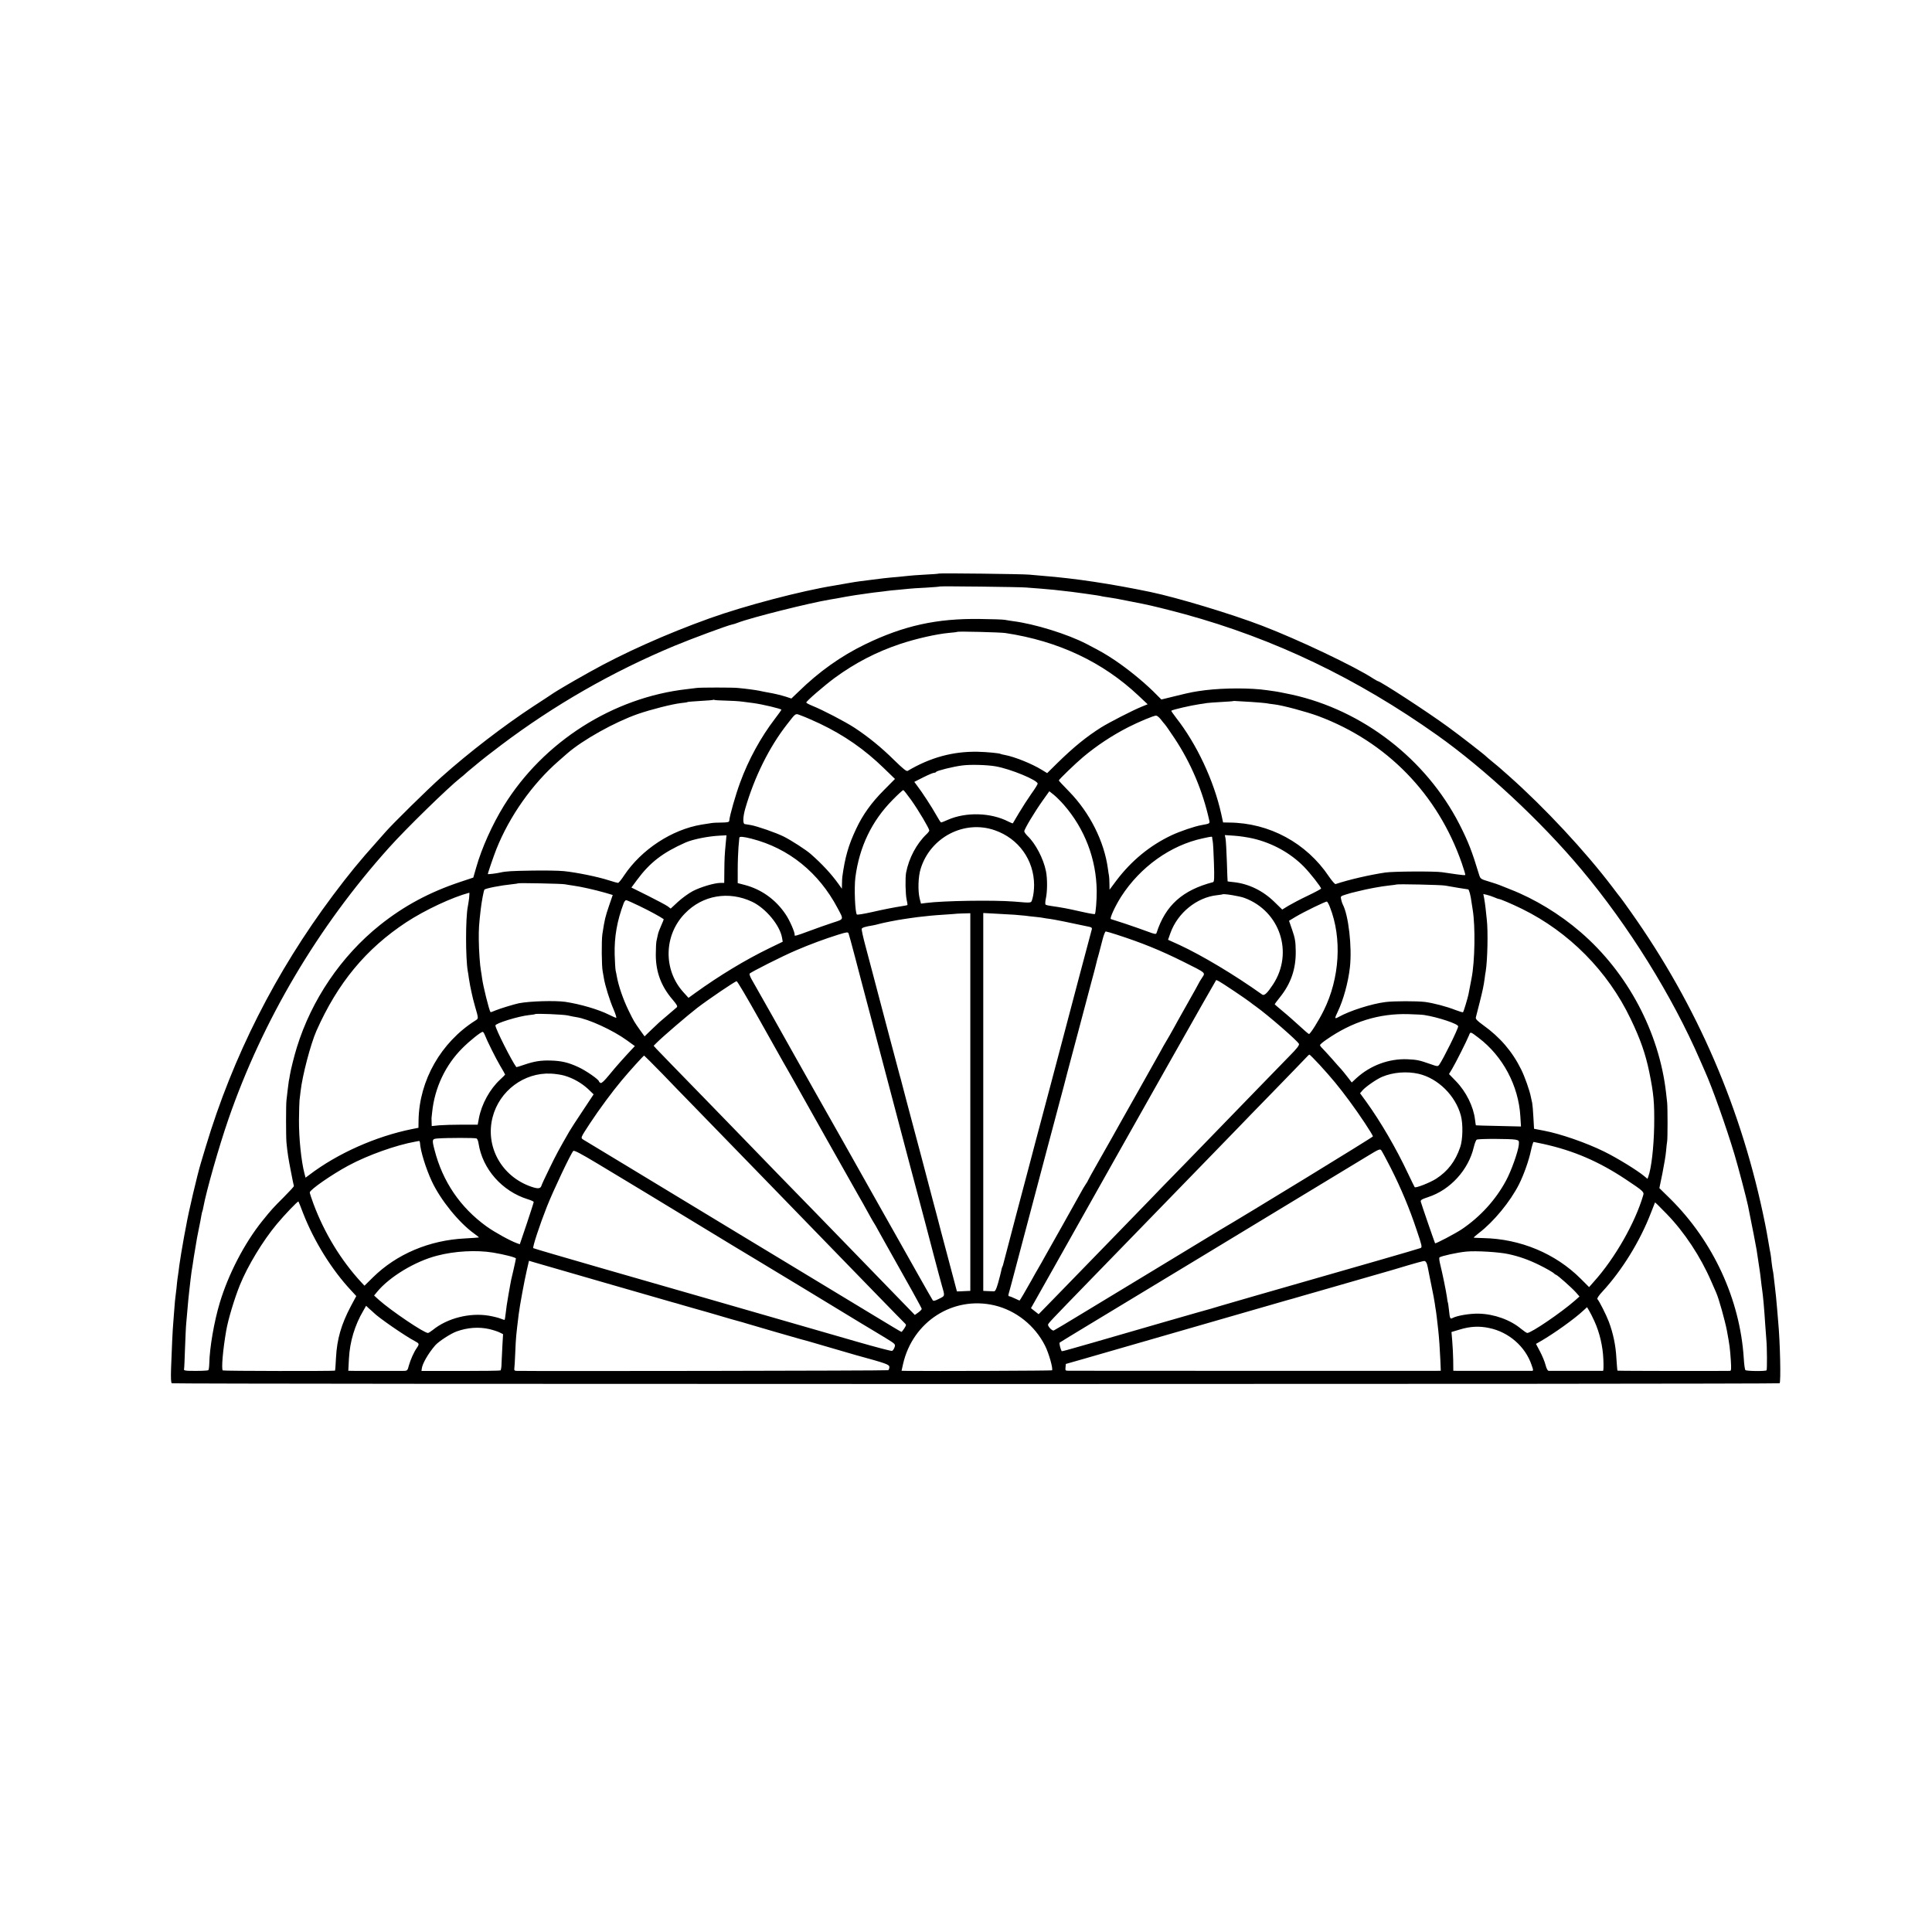 <?xml version="1.0" standalone="no"?>
<!DOCTYPE svg PUBLIC "-//W3C//DTD SVG 20010904//EN"
 "http://www.w3.org/TR/2001/REC-SVG-20010904/DTD/svg10.dtd">
<svg version="1.0" xmlns="http://www.w3.org/2000/svg"
 width="1790pt" height="1790pt" viewBox="0 0 1790 1790"
 preserveAspectRatio="xMidYMid meet">
<g transform="translate(0,1790) scale(0.1,-0.1)"
fill="#000000" stroke="none">
<path d="M8699 12586 c-2 -2 -61 -7 -131 -10 -71 -4 -138 -9 -150 -11 -13 -2
-57 -6 -98 -10 -97 -8 -146 -13 -350 -40 -19 -2 -75 -11 -125 -20 -49 -9 -103
-18 -120 -21 -299 -48 -825 -186 -1151 -303 -399 -143 -799 -322 -1109 -496
-27 -16 -66 -37 -85 -48 -64 -35 -225 -130 -250 -147 -14 -10 -99 -66 -190
-125 -270 -177 -596 -427 -850 -654 -126 -112 -453 -434 -519 -510 -11 -12
-49 -55 -84 -95 -150 -167 -256 -296 -402 -491 -532 -711 -928 -1494 -1179
-2330 -20 -66 -40 -133 -45 -150 -32 -104 -117 -466 -136 -580 -3 -16 -12 -64
-20 -105 -7 -41 -19 -109 -26 -150 -6 -41 -13 -82 -14 -90 -2 -9 -6 -43 -10
-75 -4 -33 -9 -68 -11 -77 -1 -9 -6 -48 -9 -85 -4 -37 -9 -75 -10 -83 -2 -8
-6 -58 -10 -110 -4 -52 -8 -111 -10 -130 -5 -50 -15 -263 -20 -417 -3 -91 -1
-135 7 -139 15 -9 14881 -9 14896 0 13 8 5 379 -13 571 -2 28 -7 82 -10 120
-3 39 -8 88 -10 110 -3 22 -7 63 -10 90 -14 121 -16 141 -20 155 -2 8 -7 42
-11 75 -3 33 -8 69 -10 80 -5 22 -9 48 -25 140 -5 33 -17 94 -25 135 -213
1059 -628 2022 -1247 2895 -47 66 -89 125 -94 130 -5 6 -38 48 -73 95 -253
334 -630 738 -959 1030 -41 36 -79 70 -85 75 -6 6 -36 30 -66 55 -30 25 -57
47 -60 51 -12 14 -255 203 -355 275 -193 141 -628 424 -651 424 -2 0 -21 11
-42 24 -171 112 -695 361 -1027 488 -286 110 -787 261 -1035 313 -366 76 -696
126 -1000 150 -41 4 -97 9 -125 11 -60 6 -830 15 -836 10z m816 -130 c28 -2
86 -7 130 -10 44 -4 99 -9 123 -11 153 -17 180 -20 292 -36 99 -14 132 -19
150 -24 8 -2 36 -6 63 -10 26 -3 102 -17 170 -31 67 -13 131 -26 142 -28 86
-17 238 -55 390 -96 832 -228 1598 -595 2340 -1121 439 -311 961 -796 1336
-1244 437 -521 841 -1170 1099 -1765 18 -41 38 -88 46 -105 67 -148 199 -520
274 -771 32 -106 112 -410 125 -474 39 -192 76 -383 80 -410 2 -15 23 -151 30
-200 2 -14 7 -50 10 -80 3 -30 8 -66 10 -80 10 -68 20 -178 30 -335 4 -55 9
-116 10 -135 7 -70 8 -280 2 -286 -10 -10 -187 -8 -196 2 -5 5 -12 54 -15 109
-35 546 -283 1084 -682 1479 l-100 98 28 136 c15 75 31 168 34 207 3 38 8 79
10 90 5 23 5 316 0 360 -2 17 -6 57 -10 90 -64 563 -357 1114 -791 1488 -194
168 -427 309 -650 396 -44 18 -89 35 -100 40 -11 5 -56 20 -99 33 -77 23 -80
25 -92 63 -67 221 -101 308 -184 471 -309 601 -893 1053 -1550 1198 -63 13
-135 28 -160 31 -25 3 -56 8 -70 10 -148 22 -396 22 -575 0 -99 -13 -128 -18
-262 -51 l-143 -35 -77 77 c-100 97 -233 205 -353 286 -92 61 -120 77 -262
151 -176 92 -484 187 -683 212 -27 4 -61 9 -75 12 -14 3 -117 7 -230 8 -401 6
-708 -62 -1065 -235 -224 -109 -427 -253 -616 -438 l-67 -64 -48 16 c-49 15
-108 30 -174 41 -19 3 -53 10 -75 15 -36 7 -121 19 -200 26 -47 5 -347 5 -380
0 -16 -2 -57 -7 -90 -11 -685 -77 -1330 -487 -1697 -1081 -106 -172 -204 -389
-255 -568 l-28 -97 -120 -40 c-288 -96 -523 -223 -745 -400 -359 -287 -634
-693 -770 -1134 -23 -74 -57 -208 -64 -255 -3 -19 -7 -44 -10 -55 -2 -11 -7
-49 -11 -85 -4 -36 -9 -78 -11 -95 -5 -37 -5 -335 0 -390 9 -95 19 -157 42
-273 13 -68 25 -126 27 -131 1 -4 -41 -50 -93 -102 -101 -101 -114 -115 -202
-224 -164 -205 -312 -490 -392 -756 -52 -173 -94 -415 -97 -562 -1 -32 -5 -60
-9 -62 -9 -5 -85 -8 -177 -6 -37 1 -51 5 -48 14 2 6 6 93 9 192 4 99 8 203 11
230 2 28 7 84 11 125 7 85 9 101 18 185 4 33 9 80 12 105 3 25 7 56 9 70 3 14
7 39 9 55 7 51 18 119 22 140 2 10 6 37 10 60 3 22 14 83 25 135 11 52 22 111
25 130 3 19 8 38 10 41 2 3 5 19 8 35 27 148 145 563 232 814 318 919 830
1783 1487 2515 158 177 551 560 663 648 16 12 36 29 44 37 8 8 38 33 65 55 27
22 59 48 70 58 11 10 99 79 196 152 491 371 1032 681 1605 920 151 63 498 192
538 199 11 2 35 9 51 16 124 48 667 184 855 215 25 4 54 9 65 11 41 8 119 22
165 29 14 2 45 6 70 10 25 4 56 8 70 10 14 2 50 7 80 10 30 3 66 8 80 10 14 2
59 7 100 10 41 4 88 8 103 10 16 2 85 7 155 10 70 4 129 9 131 11 5 4 740 -4
806 -10z m-200 -421 c490 -74 902 -268 1234 -581 l84 -79 -59 -24 c-83 -34
-297 -144 -371 -190 -138 -87 -256 -183 -410 -334 l-91 -90 -49 30 c-94 58
-255 122 -342 138 -19 3 -37 8 -41 10 -11 7 -125 18 -213 20 -228 4 -438 -53
-647 -177 -11 -7 -41 17 -125 99 -118 117 -241 217 -369 301 -86 56 -293 164
-388 202 -32 13 -58 27 -58 31 0 13 166 156 263 228 190 139 388 242 611 316
145 48 330 90 446 101 41 3 77 8 79 10 6 6 401 -4 446 -11z m-2594 -626 c51
-1 123 -5 159 -10 36 -5 81 -11 100 -13 83 -11 260 -53 260 -62 0 -2 -27 -40
-60 -83 -133 -174 -246 -381 -323 -592 -41 -111 -97 -306 -100 -351 -1 -15
-12 -18 -72 -19 -38 0 -81 -2 -95 -5 -14 -2 -54 -9 -90 -14 -276 -46 -557
-231 -717 -470 -25 -39 -51 -70 -57 -70 -6 0 -46 11 -89 25 -99 32 -295 72
-412 84 -49 5 -182 7 -295 5 -190 -3 -243 -6 -295 -18 -33 -8 -115 -18 -115
-14 0 11 53 165 79 231 122 305 332 603 576 816 33 29 69 61 80 70 143 125
440 291 655 366 122 42 319 92 399 101 31 3 59 7 62 10 3 2 57 6 120 10 63 3
116 8 118 10 2 2 7 2 10 -1 4 -2 50 -5 102 -6z m4879 -13 c58 -4 117 -9 130
-11 14 -3 47 -8 75 -11 76 -8 302 -69 410 -109 633 -237 1106 -722 1329 -1364
20 -57 34 -106 32 -108 -2 -3 -37 0 -78 6 -40 6 -102 15 -138 20 -67 10 -454
8 -525 -3 -148 -22 -338 -66 -461 -107 -6 -2 -34 30 -62 71 -208 310 -551 496
-923 499 l-57 1 -17 78 c-69 311 -227 647 -417 890 -27 35 -48 65 -46 67 12
10 176 48 263 61 22 3 51 7 65 10 14 2 75 7 135 10 61 3 111 7 113 9 1 1 17 1
35 -1 17 -1 79 -5 137 -8z m-4005 -200 c228 -109 415 -239 596 -415 l101 -98
-103 -104 c-114 -114 -196 -228 -257 -359 -71 -150 -103 -262 -128 -445 -1
-11 -3 -40 -3 -64 l-1 -45 -32 45 c-66 92 -152 185 -257 277 -43 38 -181 127
-249 161 -72 36 -248 97 -307 107 -22 3 -47 7 -55 9 -19 3 -17 67 5 144 85
293 222 569 387 780 87 111 73 103 137 79 31 -11 106 -44 166 -72z m3159 40
c14 -19 32 -40 39 -48 7 -7 47 -65 89 -128 152 -229 262 -489 322 -762 6 -28
5 -29 -74 -43 -62 -11 -197 -57 -274 -93 -200 -94 -372 -235 -511 -418 l-65
-87 -1 54 c0 30 -2 63 -4 74 -2 11 -7 40 -10 65 -34 254 -168 521 -362 719
-51 52 -93 97 -93 100 0 9 158 161 225 217 125 105 267 199 417 276 98 50 237
108 259 108 9 0 28 -15 43 -34z m-1530 -436 c139 -24 392 -129 390 -161 -1 -8
-27 -50 -59 -94 -31 -44 -82 -123 -113 -175 -30 -52 -56 -96 -58 -98 -1 -2
-19 5 -41 16 -163 84 -393 90 -560 17 -31 -14 -59 -25 -63 -25 -5 0 -26 33
-48 73 -38 68 -128 207 -178 272 l-23 31 83 42 c46 23 91 42 99 42 9 0 18 4
21 9 7 11 160 49 241 59 74 10 228 6 309 -8z m-782 -312 c69 -97 168 -265 168
-283 0 -5 -12 -21 -26 -34 -92 -88 -163 -221 -189 -356 -9 -49 -6 -200 5 -250
6 -26 9 -49 8 -50 -2 -2 -21 -6 -43 -9 -87 -14 -166 -29 -289 -57 -71 -16
-133 -26 -137 -22 -17 18 -26 247 -14 343 37 285 152 524 346 720 49 50 93 90
98 90 4 0 37 -42 73 -92z m1414 -44 c194 -222 302 -504 305 -799 1 -79 -9
-206 -17 -214 -2 -2 -48 5 -101 17 -54 12 -109 24 -123 27 -14 3 -36 7 -50 10
-41 8 -82 14 -130 21 -25 3 -49 9 -53 13 -4 4 -3 30 3 57 14 62 15 183 1 252
-23 116 -97 257 -170 326 -17 17 -31 36 -31 44 0 20 96 180 170 284 l62 87 43
-34 c23 -19 64 -60 91 -91z m-640 -236 c222 -77 364 -276 365 -508 0 -41 -6
-95 -14 -120 -15 -51 3 -47 -172 -33 -193 15 -654 8 -816 -13 l-46 -6 -12 46
c-18 72 -14 205 9 277 90 292 404 455 686 357z m-2492 -120 c-10 -106 -12
-141 -13 -260 l-1 -108 -33 0 c-57 0 -185 -38 -258 -76 -38 -20 -100 -65 -137
-99 l-68 -63 -29 22 c-16 11 -98 55 -182 97 l-153 76 51 69 c121 164 239 254
450 348 71 31 213 59 322 64 l58 3 -7 -73z m4886 43 c180 -42 347 -135 470
-260 58 -59 160 -189 160 -204 0 -3 -55 -33 -122 -65 -68 -32 -149 -75 -181
-94 l-57 -35 -73 71 c-105 103 -237 168 -377 183 -30 3 -56 6 -56 7 -1 0 -4
82 -7 181 -3 99 -9 195 -12 214 l-7 34 89 -6 c48 -3 126 -15 173 -26z m-4645
-2 c343 -88 621 -313 795 -642 59 -111 62 -101 -48 -137 -53 -17 -150 -52
-215 -76 -121 -45 -139 -50 -135 -36 6 17 -45 135 -82 189 -91 137 -224 233
-380 274 l-65 17 0 128 c0 71 4 163 7 204 4 41 8 81 8 88 0 14 37 11 115 -9z
m4266 9 c0 -7 3 -22 5 -33 3 -11 8 -100 11 -197 5 -146 3 -178 -8 -181 -284
-74 -441 -216 -523 -469 -5 -16 -13 -15 -88 13 -46 17 -137 49 -203 71 -66 21
-126 41 -133 43 -13 5 40 121 95 207 177 276 460 478 758 541 89 19 85 19 86
5z m-5996 -431 c11 -2 45 -8 75 -12 68 -9 202 -39 296 -66 l71 -21 -33 -96
c-37 -110 -41 -125 -63 -267 -9 -61 -7 -300 3 -345 3 -13 8 -42 11 -63 10 -64
54 -207 90 -289 18 -43 29 -78 24 -78 -5 0 -36 13 -67 29 -98 49 -266 98 -405
119 -97 13 -323 7 -429 -13 -44 -9 -175 -49 -216 -66 -24 -11 -46 -18 -47 -17
-13 16 -70 245 -79 318 -3 25 -8 54 -10 66 -9 46 -19 185 -20 289 -1 99 2 142
18 280 8 69 27 171 34 182 7 12 152 40 252 50 30 3 57 7 59 9 5 5 413 -3 436
-9z m8155 -12 c65 -12 205 -35 212 -35 9 0 24 -57 32 -121 4 -25 9 -57 11 -70
25 -155 20 -476 -11 -633 -18 -93 -26 -134 -29 -151 -9 -40 -44 -158 -50 -163
-3 -3 -35 7 -72 21 -81 32 -200 63 -280 74 -74 9 -291 9 -367 -1 -128 -16
-332 -81 -433 -138 -39 -21 -40 -17 -9 48 53 110 98 276 113 412 21 187 -13
483 -66 582 -5 9 -11 29 -15 46 -7 29 -5 31 36 44 24 7 48 14 53 16 6 1 37 9
70 17 82 21 210 45 287 53 34 3 65 8 66 9 7 6 416 -3 452 -10z m-9044 -119
c-4 -29 -9 -64 -12 -77 -21 -107 -21 -476 0 -597 2 -9 7 -39 10 -65 4 -27 10
-59 12 -70 3 -12 9 -42 14 -67 5 -25 18 -79 30 -120 35 -121 35 -116 3 -136
-317 -201 -518 -553 -525 -921 l-1 -72 -56 -11 c-339 -68 -695 -227 -955 -425
l-35 -26 -10 38 c-30 115 -52 329 -51 493 1 85 3 169 5 185 2 17 7 55 10 85
17 149 93 437 147 560 197 443 458 759 833 1006 173 113 422 230 583 273 2 1
1 -23 -2 -53z m7186 4 c328 -123 454 -507 264 -799 -53 -81 -82 -109 -101 -96
-258 184 -560 364 -767 460 l-106 48 23 65 c67 185 244 328 430 348 28 3 51 7
52 8 9 8 159 -16 205 -34z m2311 7 c20 -9 40 -16 43 -16 10 2 122 -46 216 -92
435 -214 795 -577 1006 -1019 89 -185 137 -321 172 -490 42 -206 49 -285 46
-505 -4 -198 -26 -389 -54 -465 l-8 -22 -30 25 c-63 53 -255 171 -372 228
-166 82 -407 165 -556 193 -11 2 -37 7 -57 11 l-36 7 -6 106 c-3 59 -8 118
-11 132 -3 14 -8 39 -12 55 -11 60 -58 192 -90 256 -83 168 -196 299 -352 411
-58 42 -72 57 -68 73 3 11 18 73 35 137 28 112 37 152 47 227 2 19 6 46 9 60
17 105 23 374 10 483 -3 29 -8 76 -11 103 -3 28 -9 68 -13 91 l-8 41 31 -7
c17 -4 48 -14 69 -23z m-6874 -42 c127 -61 258 -219 277 -335 l6 -35 -124 -60
c-222 -108 -461 -252 -691 -418 l-58 -42 -48 53 c-187 207 -181 527 14 728
163 170 406 212 624 109z m-1043 -40 c90 -43 194 -100 223 -121 1 -2 -8 -27
-22 -57 -14 -30 -28 -68 -31 -83 -4 -16 -9 -42 -13 -59 -4 -16 -7 -75 -7 -130
0 -161 50 -294 157 -418 41 -49 47 -61 36 -71 -8 -7 -45 -39 -84 -72 -38 -32
-72 -61 -75 -64 -3 -3 -35 -34 -72 -68 l-66 -64 -39 54 c-56 79 -60 85 -108
183 -53 109 -95 232 -111 323 -2 12 -6 34 -10 50 -3 15 -7 81 -9 147 -4 165
22 314 84 478 6 15 16 27 22 27 7 0 63 -25 125 -55z m6396 -10 c113 -287 91
-659 -58 -958 -48 -97 -124 -217 -136 -217 -5 0 -43 33 -86 73 -43 39 -112
101 -155 136 -42 35 -77 65 -77 67 0 2 22 31 49 65 102 127 149 264 146 429
-1 88 -7 119 -32 192 l-30 87 61 37 c81 48 279 144 290 141 5 -2 18 -25 28
-52z m-3332 -1805 l0 -1750 -27 -1 c-16 -1 -44 -2 -62 -3 l-35 -1 -53 200
c-29 110 -71 268 -93 350 -21 83 -57 218 -79 300 -39 152 -153 580 -241 910
-26 99 -51 194 -55 210 -5 17 -9 32 -10 35 -3 9 -17 62 -97 365 -43 165 -90
341 -103 390 -13 50 -36 135 -50 190 -14 55 -44 167 -66 249 -22 82 -38 154
-35 161 4 11 33 20 101 31 17 3 44 9 60 14 35 10 171 37 230 45 23 3 50 7 60
9 19 4 104 14 185 22 19 2 78 7 130 10 52 3 96 7 97 7 1 1 33 3 72 4 l71 2 0
-1749z m410 1735 c36 -3 81 -7 100 -9 19 -3 62 -8 95 -11 33 -3 67 -8 75 -10
8 -2 35 -6 60 -9 37 -5 169 -31 363 -73 19 -4 26 -10 23 -22 -6 -19 -230 -866
-256 -966 -10 -38 -66 -248 -123 -465 -58 -217 -120 -449 -137 -515 -39 -148
-41 -158 -185 -700 -64 -242 -118 -448 -120 -458 -2 -9 -6 -21 -9 -25 -3 -5
-7 -22 -10 -38 -3 -16 -16 -65 -28 -109 -18 -62 -27 -80 -40 -79 -10 0 -36 1
-58 2 l-40 2 0 1750 0 1751 113 -6 c61 -3 141 -8 177 -10z m-1480 -385 c28
-107 53 -202 55 -210 2 -8 78 -296 169 -640 91 -344 219 -830 285 -1080 66
-250 130 -489 141 -530 11 -41 47 -178 80 -305 33 -126 67 -252 75 -280 31
-107 32 -100 -24 -128 -37 -19 -52 -23 -59 -14 -5 7 -62 107 -127 222 -65 116
-127 226 -138 245 -11 19 -31 55 -45 80 -14 25 -93 164 -175 310 -264 468
-290 514 -332 590 -49 87 -36 63 -263 465 -96 171 -186 330 -200 355 -133 238
-288 513 -399 708 -13 23 -21 46 -18 51 8 13 305 163 430 216 130 56 266 106
390 145 81 25 91 26 97 12 4 -10 30 -105 58 -212z m2425 201 c232 -75 401
-143 620 -252 214 -107 204 -99 172 -148 -15 -23 -27 -42 -27 -44 0 -3 -52
-95 -115 -207 -63 -112 -115 -204 -115 -206 0 -2 -79 -140 -100 -174 -5 -8
-20 -35 -33 -60 -14 -25 -112 -200 -219 -390 -107 -190 -209 -370 -225 -400
-17 -30 -74 -131 -127 -224 -53 -93 -96 -171 -96 -173 0 -3 -8 -17 -18 -31
-11 -15 -36 -58 -57 -97 -21 -38 -95 -171 -165 -295 -70 -124 -142 -251 -160
-284 -17 -32 -45 -80 -60 -106 -15 -26 -43 -74 -60 -106 -50 -90 -111 -194
-114 -194 -1 0 -21 9 -44 20 -22 11 -46 20 -52 20 -6 0 -9 8 -6 18 3 9 44 161
90 337 113 425 249 942 274 1035 11 41 35 129 52 195 18 66 45 170 61 230 17
61 32 118 34 127 2 10 18 71 35 135 18 65 63 237 102 383 38 146 90 339 114
430 25 91 47 176 50 190 3 14 13 54 24 90 10 36 26 98 36 138 10 39 23 72 29
72 5 0 51 -13 100 -29z m948 -432 c29 -15 254 -166 288 -193 15 -12 39 -30 55
-41 113 -81 389 -321 399 -347 4 -12 -19 -43 -88 -112 -51 -53 -193 -198 -314
-323 -254 -262 -284 -293 -649 -669 -150 -153 -302 -310 -339 -349 -37 -38
-187 -193 -334 -344 -146 -150 -302 -311 -346 -356 -44 -45 -139 -143 -211
-217 l-131 -134 -36 28 -35 28 222 394 c758 1349 1491 2646 1494 2646 2 0 13
-5 25 -11z m-4263 -346 c107 -190 208 -369 223 -397 16 -28 39 -69 52 -91 12
-22 35 -62 51 -90 58 -105 558 -993 594 -1055 35 -61 48 -83 116 -207 15 -27
30 -52 34 -58 4 -5 21 -35 37 -65 17 -30 40 -73 53 -95 231 -409 350 -624 350
-632 0 -5 -14 -20 -32 -33 l-32 -23 -170 175 c-94 97 -283 292 -421 434 -137
142 -290 299 -340 350 -49 50 -205 210 -345 354 -140 145 -293 302 -338 349
-46 47 -182 187 -302 311 -121 124 -270 277 -332 341 -62 64 -126 131 -143
148 l-29 32 29 29 c55 55 289 256 375 322 99 76 350 247 365 247 6 1 98 -155
205 -346z m-1770 29 c25 -6 61 -13 81 -16 112 -17 338 -121 465 -213 l76 -55
-34 -36 c-18 -19 -40 -43 -48 -52 -8 -9 -33 -36 -55 -61 -22 -24 -69 -79 -103
-121 -42 -51 -67 -75 -77 -72 -8 4 -15 10 -15 14 0 17 -122 102 -193 134 -91
42 -153 57 -253 60 -93 3 -154 -7 -248 -39 -39 -14 -71 -23 -72 -22 -43 57
-194 356 -194 386 0 20 211 85 310 96 30 3 56 7 57 9 8 8 262 -3 303 -12z
m7935 4 c128 -20 315 -82 315 -105 0 -24 -139 -305 -175 -355 -14 -18 -16 -18
-87 7 -97 34 -120 39 -208 43 -172 7 -344 -57 -474 -176 l-42 -39 -37 48 c-20
26 -47 59 -59 73 -13 13 -52 58 -88 99 -36 40 -75 83 -87 95 -13 12 -23 26
-23 31 0 6 26 28 58 50 241 168 490 245 762 237 63 -2 129 -5 145 -8z m-8704
-183 c21 -55 101 -216 144 -289 25 -42 45 -77 45 -80 0 -2 -21 -23 -46 -46
-96 -89 -172 -227 -197 -359 l-11 -59 -145 0 c-80 0 -176 -3 -213 -6 l-68 -7
-1 34 c-1 19 -1 37 -1 40 1 4 3 29 6 55 23 226 124 439 283 596 67 67 169 148
185 148 5 0 13 -12 19 -27z m9209 -29 c224 -170 369 -443 386 -725 l6 -96
-208 5 c-115 2 -210 5 -210 6 -1 0 -4 24 -8 53 -14 120 -82 258 -176 355 l-65
67 29 48 c32 53 136 260 156 310 14 36 11 37 90 -23z m-1477 -246 c117 -128
180 -204 279 -338 93 -125 218 -314 218 -329 0 -7 -1168 -722 -1422 -870 -15
-9 -76 -46 -135 -82 -59 -36 -281 -171 -493 -299 -212 -128 -499 -302 -639
-387 -140 -85 -260 -157 -268 -160 -13 -5 -52 33 -53 53 0 12 22 35 394 418
149 153 305 314 346 356 322 332 642 661 786 809 94 97 197 203 229 236 31 33
182 188 334 344 152 156 287 296 301 311 14 16 28 29 32 29 3 1 44 -41 91 -91z
m-6089 -84 c88 -92 199 -206 246 -254 97 -99 552 -567 690 -710 83 -86 460
-474 698 -719 52 -53 207 -213 345 -355 139 -143 260 -267 269 -275 16 -15 16
-18 -4 -49 -11 -17 -23 -32 -26 -32 -4 0 -117 68 -252 150 -254 154 -781 473
-828 501 -15 9 -189 114 -387 234 -580 352 -661 400 -1060 642 -209 126 -394
238 -412 249 -37 23 -40 13 55 159 80 122 207 294 292 395 76 91 202 230 208
230 2 0 77 -75 166 -166z m7010 -3 c180 -42 342 -203 391 -387 21 -79 18 -222
-6 -292 -45 -132 -115 -223 -223 -293 -54 -35 -190 -89 -199 -78 -2 2 -30 60
-63 129 -108 230 -252 477 -386 663 l-57 78 22 26 c29 34 132 105 182 126 102
43 228 53 339 28z m-7914 -17 c79 -23 157 -67 218 -123 l52 -50 -102 -154
c-57 -85 -112 -170 -122 -188 -97 -168 -126 -222 -185 -344 -38 -77 -72 -150
-75 -162 -9 -27 -33 -29 -96 -7 -273 95 -426 371 -356 643 63 245 292 416 541
404 39 -2 95 -10 125 -19z m-814 -582 c7 -4 15 -25 18 -47 37 -237 218 -442
456 -516 30 -9 55 -21 55 -25 0 -5 -29 -95 -64 -200 l-65 -192 -28 10 c-61 22
-205 101 -280 155 -244 176 -407 416 -482 709 -25 96 -23 102 27 106 90 7 353
7 363 0z m9626 -11 c31 -7 33 -9 30 -47 -6 -62 -69 -241 -119 -333 -95 -177
-237 -333 -408 -449 -61 -41 -244 -137 -249 -131 -4 7 -127 363 -132 384 -4
17 6 23 68 44 204 66 374 252 423 464 8 33 20 64 27 68 15 10 314 9 360 0z
m-10151 -28 c3 -72 54 -238 110 -358 80 -172 251 -383 392 -484 26 -19 46 -35
44 -36 -1 -1 -58 -5 -127 -9 -332 -16 -636 -145 -856 -362 l-77 -76 -31 33
c-185 200 -340 454 -440 721 -20 53 -36 103 -36 110 1 25 202 165 360 250 179
96 440 189 620 221 14 2 28 5 33 6 4 0 7 -7 8 -16z m10410 -12 c279 -62 510
-161 759 -326 161 -107 174 -118 165 -147 -74 -255 -263 -587 -458 -803 l-44
-50 -78 78 c-233 233 -559 369 -900 376 -49 1 -91 3 -92 5 -1 1 21 20 49 42
137 104 292 293 372 452 45 90 91 220 111 315 9 42 20 77 24 77 3 0 45 -9 92
-19z m-1416 -221 c95 -188 174 -376 240 -575 49 -144 53 -161 37 -168 -9 -4
-190 -57 -402 -118 -1157 -332 -1401 -402 -1460 -420 -36 -11 -72 -22 -80 -24
-16 -3 -759 -217 -1085 -312 -104 -30 -194 -56 -200 -57 -5 -2 -30 -8 -54 -15
-23 -7 -44 -11 -45 -9 -12 23 -24 74 -18 79 4 3 129 80 277 169 149 90 430
260 625 378 195 118 367 222 382 231 15 9 164 99 330 200 167 101 485 294 708
429 223 135 459 278 525 318 110 67 121 72 133 56 7 -9 46 -82 87 -162z
m-7103 -109 c15 -9 123 -74 240 -145 785 -477 956 -581 983 -596 34 -20 834
-504 970 -588 50 -30 99 -60 110 -66 11 -6 63 -38 116 -70 96 -59 97 -60 87
-89 -6 -16 -16 -31 -23 -33 -7 -3 -147 34 -311 81 -164 48 -308 89 -319 92
-24 7 -642 185 -1100 317 -181 52 -613 176 -960 276 -346 100 -632 183 -634
186 -9 8 60 217 126 384 58 147 218 485 244 516 8 9 65 -21 227 -118 119 -72
229 -138 244 -147z m-2973 -313 c102 -260 263 -520 444 -714 l48 -52 -50 -93
c-89 -169 -129 -305 -138 -479 -3 -63 -7 -117 -9 -119 -5 -5 -1035 -4 -1040 2
-14 14 1 192 32 369 17 101 76 297 127 423 72 177 211 407 341 563 75 90 196
216 201 210 2 -2 22 -51 44 -110z m12633 -5 c164 -169 312 -393 412 -623 21
-47 41 -94 46 -105 25 -55 82 -261 100 -354 26 -141 28 -160 36 -273 5 -80 4
-98 -7 -99 -66 -2 -1041 -1 -1043 2 -2 2 -6 54 -10 114 -6 119 -30 232 -70
339 -25 66 -89 192 -106 210 -6 5 13 34 46 69 181 196 348 465 450 730 l38 97
24 -22 c13 -13 51 -51 84 -85z m-10875 -358 c103 -17 213 -45 213 -55 0 -5
-11 -55 -24 -112 -14 -56 -27 -116 -29 -133 -3 -16 -10 -57 -16 -90 -15 -87
-19 -114 -26 -175 -3 -30 -8 -56 -9 -58 -2 -2 -19 3 -38 11 -19 8 -68 20 -108
27 -178 30 -386 -23 -520 -132 -19 -15 -39 -28 -45 -28 -37 0 -343 207 -455
307 l-44 40 28 34 c114 139 352 283 555 335 163 43 364 54 518 29z m9408 -14
c98 -21 186 -52 282 -99 66 -32 135 -72 143 -82 3 -4 10 -9 17 -11 17 -6 141
-116 183 -162 l34 -39 -44 -39 c-127 -111 -403 -299 -440 -299 -6 0 -32 18
-58 39 -99 83 -250 137 -391 140 -83 2 -201 -18 -242 -40 -23 -12 -26 -7 -34
71 -4 36 -8 67 -10 70 -2 3 -6 26 -9 52 -8 57 -42 222 -62 302 -8 32 -12 62
-7 66 15 13 170 47 248 54 91 9 303 -4 390 -23z m-8370 -266 c336 -97 617
-178 625 -180 8 -2 56 -15 105 -30 50 -15 113 -33 140 -40 28 -7 91 -26 140
-40 122 -36 228 -67 240 -69 6 -1 35 -10 65 -19 58 -18 463 -135 493 -143 37
-9 58 -15 242 -69 105 -31 228 -67 275 -80 285 -78 310 -87 310 -111 0 -13 -5
-26 -11 -29 -7 -5 -3281 -10 -3446 -6 -15 1 -20 6 -18 19 2 9 6 78 9 152 6
143 7 150 32 355 9 74 52 308 75 407 l20 87 47 -14 c26 -8 322 -93 657 -190z
m7617 170 c4 -16 10 -41 12 -55 2 -14 16 -79 29 -145 14 -66 28 -140 31 -165
3 -25 8 -54 10 -65 3 -18 10 -75 21 -175 8 -70 16 -187 20 -282 l4 -98 -47 -1
c-59 0 -3343 0 -3395 1 -37 0 -38 1 -35 31 l3 32 165 47 c979 282 1358 391
1595 460 154 45 287 83 295 85 8 2 71 19 140 40 69 20 132 38 140 40 19 5 628
180 695 200 219 66 282 83 294 82 8 -1 18 -15 23 -32z m-4009 -379 c200 -47
376 -187 470 -375 35 -69 76 -215 64 -227 -4 -4 -1102 -8 -1358 -5 l-36 1 14
63 c90 393 463 632 846 543z m-5753 -66 c41 -44 293 -218 383 -265 42 -22 44
-27 19 -63 -28 -40 -59 -111 -74 -164 -11 -44 -15 -48 -43 -49 -43 0 -422 -1
-474 0 l-44 1 6 113 c8 156 54 310 134 445 l25 44 31 -29 c18 -15 34 -30 37
-33z m11312 -80 c49 -107 78 -233 83 -352 3 -60 2 -108 -3 -109 -9 0 -482 0
-503 0 -10 1 -20 19 -29 53 -7 29 -30 85 -51 125 l-38 72 47 27 c124 72 310
205 391 281 l35 32 19 -32 c11 -18 33 -61 49 -97z m-975 -64 c181 -37 335
-171 393 -342 18 -50 18 -54 2 -55 -24 0 -628 0 -682 0 l-45 1 -1 98 c-1 53
-5 134 -9 179 l-7 82 77 23 c95 29 180 34 272 14z m-9263 -10 c37 -9 80 -23
97 -32 l30 -15 -6 -102 c-3 -56 -7 -130 -8 -165 0 -35 -5 -66 -10 -69 -5 -3
-171 -5 -370 -5 l-362 0 3 22 c5 46 61 142 124 215 31 36 143 109 198 129 103
37 206 44 304 22z"/>
</g>
</svg>
